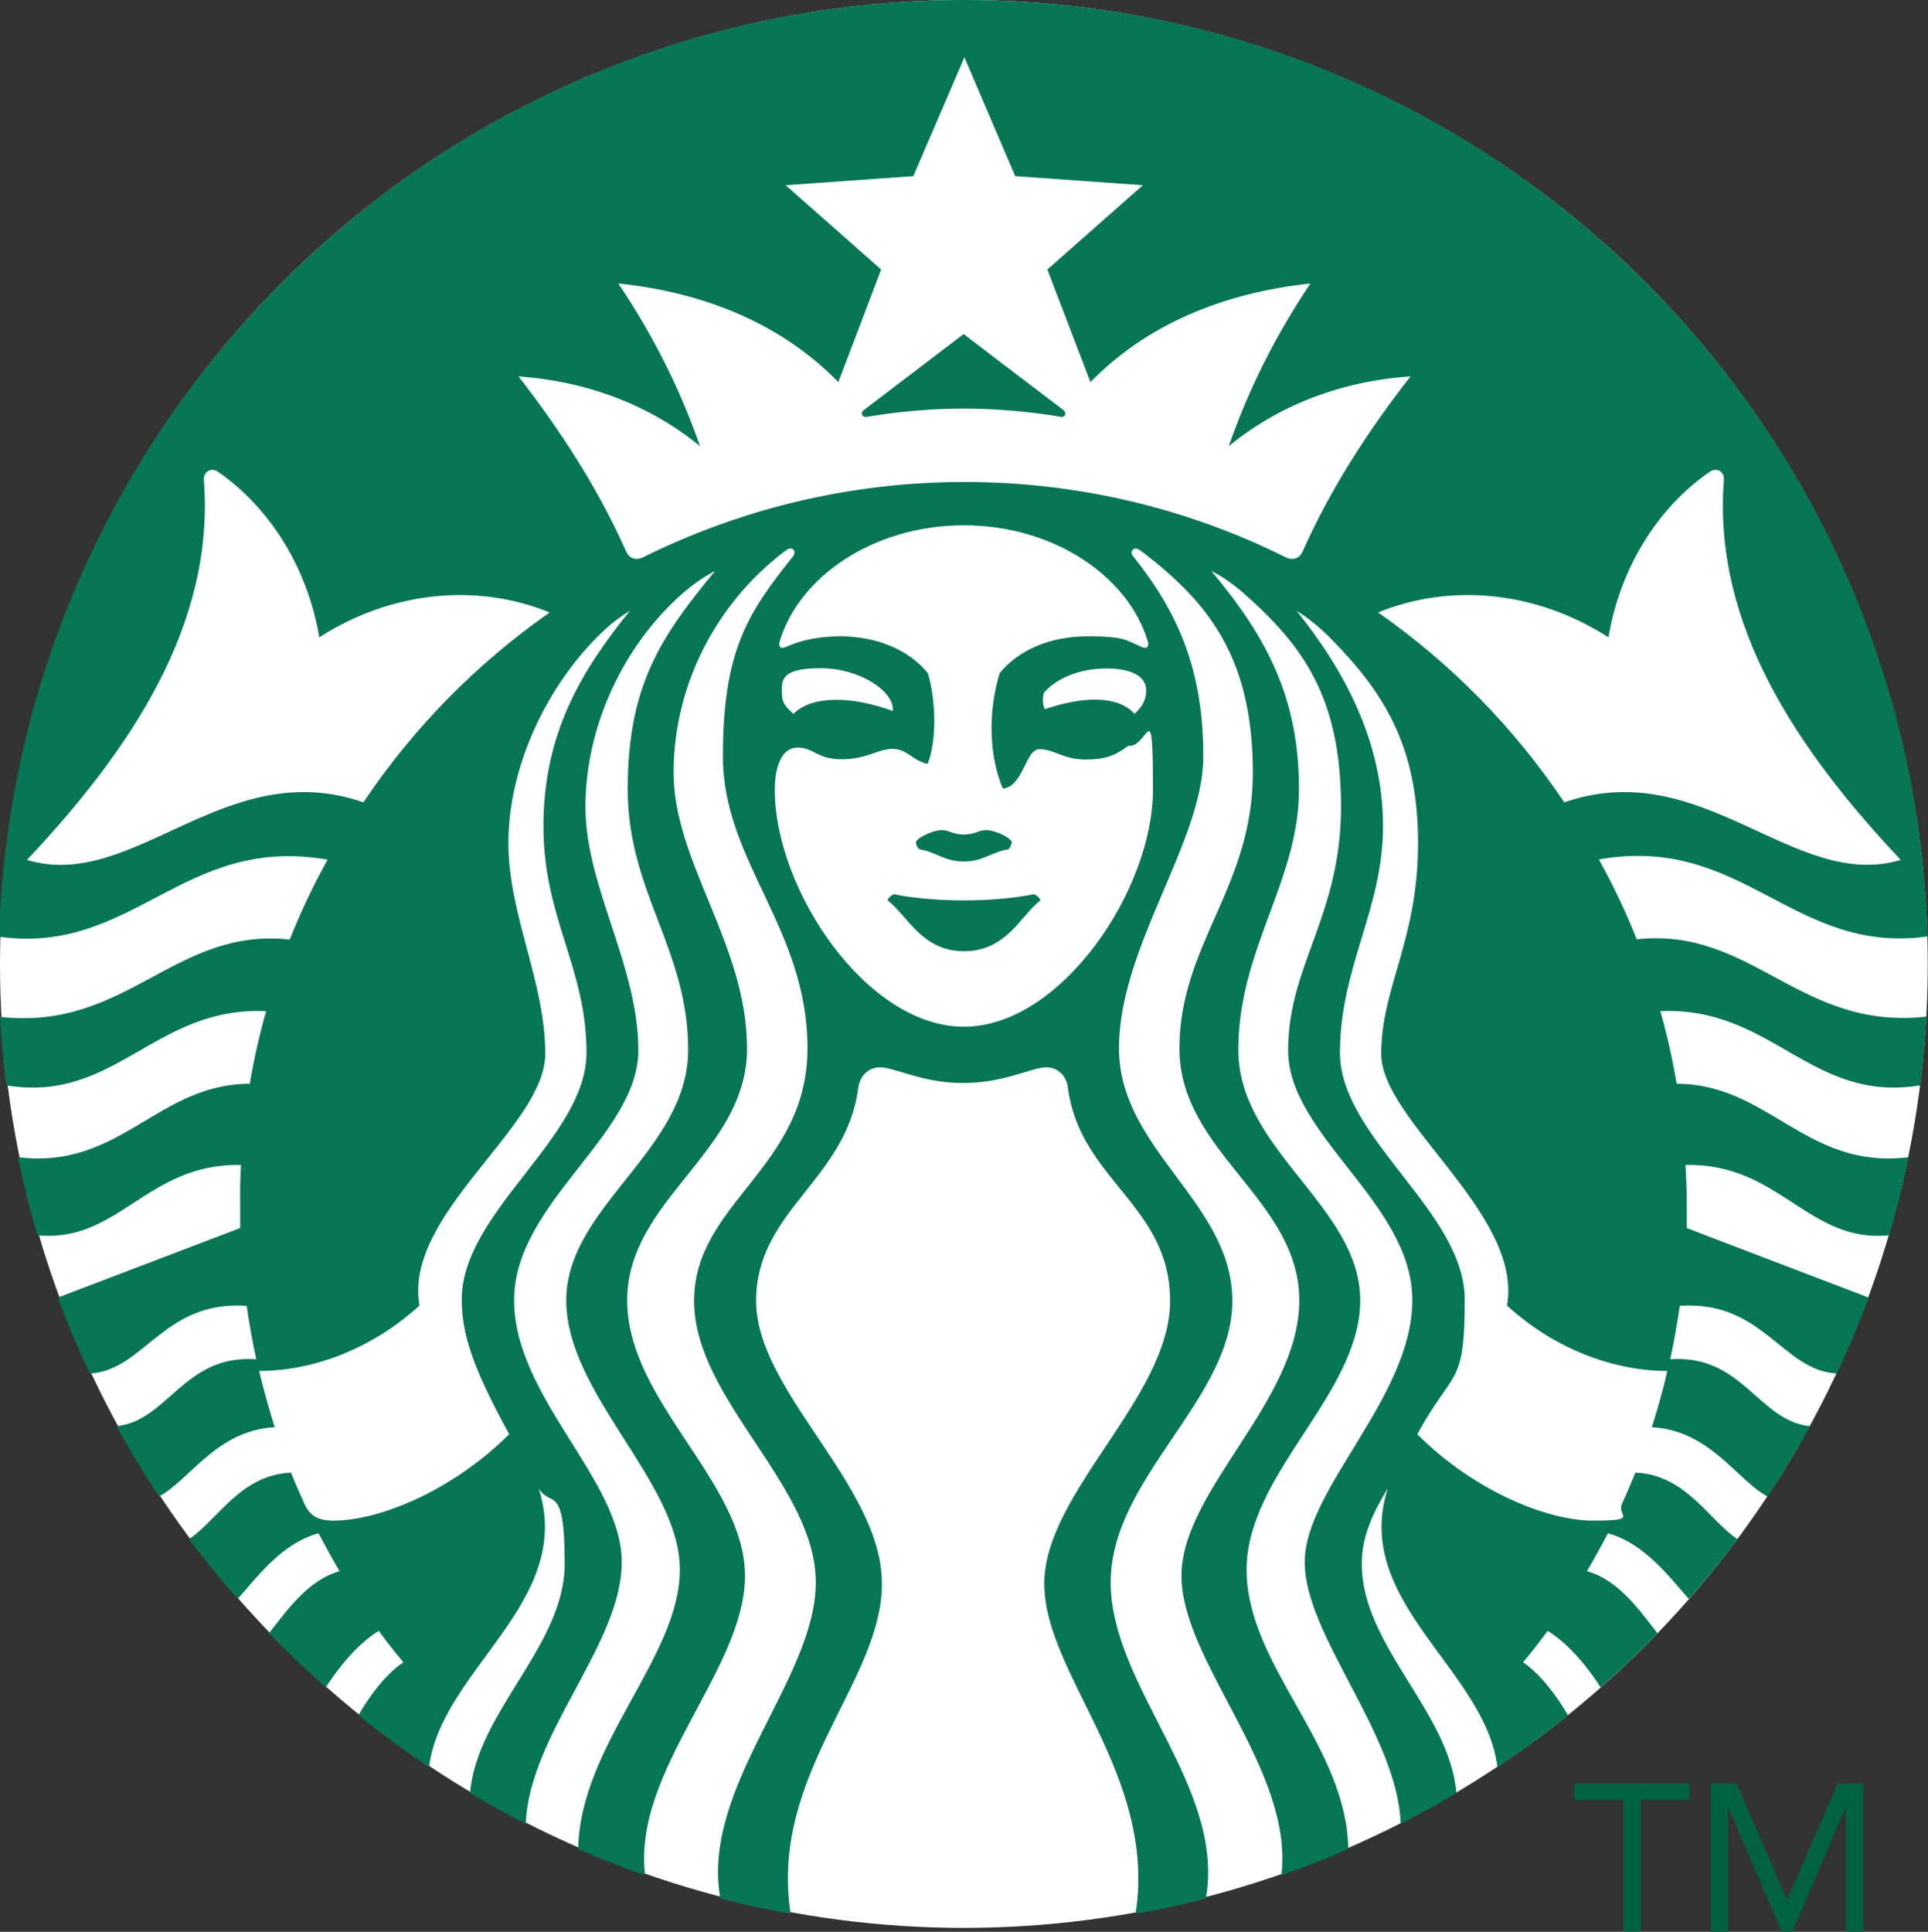 <?xml version="1.0" encoding="UTF-8"?>
<svg xmlns="http://www.w3.org/2000/svg" version="1.1" viewBox="0 0 743.3 744.7">
  <rect x="0" y="0" width="743.3" height="744.7" fill="#333333" stroke="none"/>
  <defs>
    <style>
      .cls-1 {
        fill: #067655;
      }

      .cls-2 {
        fill: #006241;
      }

      .cls-3 {
        fill: #fff;
      }
    </style>
  </defs>
  <!-- Generator: Adobe Illustrator 28.7.1, SVG Export Plug-In . SVG Version: 1.2.0 Build 142)  -->
  <g>
    <g id="Layer_1" focusable="false">
      <circle class="cls-3" cx="371.6" cy="371.6" r="371.6"/>
      <path class="cls-1" d="M409,160.7c-3.3-.6-19-3.2-37.4-3.2s-34.1,2.6-37.4,3.2c-1.9.3-2.6-1.5-1.2-2.6,1.3-1,38.5-29.3,38.5-29.3l38.5,29.3c1.4,1.1.7,2.9-1.1,2.6ZM344.7,344.7s-2,.7-2.5,2.4c7.8,6,13.2,19.6,29.5,19.6s21.7-13.6,29.4-19.6c-.5-1.7-2.5-2.4-2.5-2.4,0,0-10.2,2.4-27,2.4s-27-2.4-27-2.4h0ZM371.6,321.7c-4.5,0-5.5-1.7-8.6-1.7-2.9,0-8.6,2.4-9.9,4.5,0,1.1.5,2.1,1.3,2.9,6.6,1,9.6,4.7,17.2,4.7s10.6-3.7,17.2-4.7c.8-.9,1.2-1.8,1.3-2.9-1.2-2.1-6.9-4.5-9.9-4.5-3.1,0-4.1,1.7-8.6,1.7h0ZM742.7,392c-.5,8.9-1.3,17.7-2.4,26.4-42.1,7-57.1-30.5-100.2-28.6,2.6,9.1,4.7,18.5,6.3,28,35.5,0,49.9,33.2,89.4,28.3-2.1,10.2-4.6,20.2-7.5,30.1-31.3,3.1-42.3-28-78.5-27.1.3,5.2.5,10.4.5,15.6v8.7c-.1,0,70.1,26.8,70.1,26.8-3.7,10-7.8,19.8-12.3,29.3-21.1-1.2-28.4-28.3-60.5-26.1-1,6.9-2.2,13.8-3.7,20.6,27.9-2,33.9,23.7,53.9,25.8-5.1,9.3-10.6,18.3-16.4,27.1-11.8-6.3-22.1-25.5-44.6-26.7,2.3-7.1,4.3-14.3,6-21.7-19.9,0-42.7-7.8-61.8-25.2,6.2-35.3-48.5-71.2-48.5-97s14.2-43.6,14.2-81.4-13.6-58.5-34.2-79.3c-4-4-8.1-7.3-12.7-10.2,18.9,23.4,33.4,51.1,33.4,83.1s-16.6,54.4-16.6,87.3,48.1,61.3,48.1,95.2-4.3,26.3-18.3,51.9c21.6,21.6,49.7,33.3,67.8,33.3s9-1.8,11.1-6.4c1.8-4,3.5-8,5.2-12.1,19.5.8,28.5,18.5,39.3,25.6-5.9,8-12.2,15.7-18.7,23.1-7.2-8-17-21.5-31.2-25.3-2.6,5-5.3,9.8-8.1,14.6,12.3,3.3,20.7,15.7,27.2,23.9-7,7.3-14.3,14.2-21.9,20.9-4.7-7.4-12.1-16.7-20.4-21.8-3.1,4.1-6.2,8.2-9.5,12.1,7,4.8,13.2,13.4,17.3,20.4-8.8,7-17.8,13.7-27.2,20-4.6-37.7-56.2-63.6-42.3-107.4-4.6,7.7-10,17.4-10,29,0,31.7,33.8,56.9,36.5,88.4-7,4.2-14.2,8.1-21.5,11.9-1.2-34.6-37-72.5-37-100.9s41.5-63.6,41.5-101-47.9-63.4-47.9-96.3,20.4-51.8,20.4-93.9-14.7-62.1-37.3-82.1c-4-3.5-8-6.4-12.7-8.8,21.4,25.6,33.8,48.9,33.8,84.2s-23.4,61.6-23.4,100.4,47,60.4,47,96.6-43.8,66.7-43.8,103.8,38.6,67.5,39.2,107.7c-8.4,3.7-17,7-25.8,10.1,4.9-40.5-38.5-82.3-38.5-115.4s45.4-67.2,45.4-106.2-46.2-57.1-46.2-97.1,28.3-62.1,28.3-106.3-17-65.4-41.9-84.6l-1.6-1.2c-2.3-1.7-4.3.4-2.6,2.4,17.6,22,27,44.2,27,77.1s-32.5,73.3-32.5,112.5,43.7,59.4,43.7,97.4-46.9,68.3-46.9,108.5,44.3,78.8,36.7,121.9c-8.9,2.3-17.9,4.3-27.1,5.9,8.3-53.7-35.2-92.2-35.2-127.3s48.5-71.9,48.5-109-34.8-46.5-39.4-82.3c-.6-4.9-4.6-8.5-10-7.6-7.1,1.3-16.1,5.9-30.4,5.9s-23.3-4.7-30.4-5.9c-5.4-.9-9.3,2.7-10,7.6-4.6,35.8-39.4,47.3-39.4,82.3s48.5,71,48.5,109-43.5,73.6-35.2,127.3c-9.1-1.6-18.2-3.7-27.1-5.9-7.6-43.1,36.8-84.5,36.8-121.9s-46.9-70.6-46.9-108.5,43.7-51.1,43.7-97.4-32.6-72-32.6-112.5,9.4-55.1,27-77.1c1.6-2.1-.3-4.1-2.6-2.4l-1.6,1.2c-24.8,19.2-41.8,50.1-41.8,84.6s28.3,66.3,28.3,106.3-46.2,58.1-46.2,97.1,45.4,70,45.4,106.2-43.4,74.9-38.5,115.4c-8.8-3-17.4-6.4-25.8-10.1.6-40.1,39.2-73.9,39.2-107.7s-43.8-67.6-43.8-103.8,47-57.7,47-96.6-23.3-60.8-23.3-100.4,12.4-58.5,33.7-84.2c-4.8,2.5-8.7,5.3-12.7,8.8-22.7,20-37.3,51.2-37.3,82.1s20.4,61.1,20.4,93.9-47.9,58.8-47.9,96.3,41.5,69.3,41.5,101-35.8,66.3-37,100.9c-7.3-3.7-14.5-7.7-21.5-11.9,2.7-31.5,36.5-56.7,36.5-88.4s-5.4-21.3-10-29c13.9,43.8-37.6,69.7-42.3,107.4-9.4-6.2-18.5-12.9-27.2-20,4-7,10.2-15.6,17.3-20.4-3.3-3.9-6.5-8-9.5-12.1-8.3,5.1-15.7,14.4-20.4,21.8-7.6-6.7-14.9-13.7-21.9-20.9,6.5-8.2,14.9-20.5,27.2-23.9-2.8-4.8-5.5-9.7-8.1-14.6-14.3,3.8-24,17.3-31.2,25.3-6.5-7.5-12.8-15.1-18.7-23.1,10.8-7.1,19.8-24.8,39.3-25.6,1.6,4.1,3.4,8.1,5.2,12.1,2.1,4.6,5.3,6.4,11.1,6.4,18.1,0,46.2-11.8,67.8-33.3-14-25.6-18.3-38.6-18.3-51.9,0-33.9,48.1-62.3,48.1-95.2s-16.6-51.7-16.6-87.3,14.5-59.8,33.4-83.1c-4.7,2.9-8.8,6.2-12.7,10.2-20.6,20.8-34.2,51.2-34.2,79.3s14.2,53.3,14.2,81.4-54.7,61.7-48.5,97c-19.1,17.4-41.9,25.2-61.8,25.2,1.7,7.3,3.8,14.5,6,21.7-22.4,1.2-32.7,20.3-44.6,26.7-5.8-8.8-11.3-17.8-16.4-27.1,20-2.1,26-27.8,53.9-25.8-1.5-6.8-2.7-13.7-3.7-20.6-32.1-2.2-39.4,24.9-60.5,26.1-4.5-9.6-8.6-19.3-12.3-29.3l70.3-26.8v-8.7c-.1-5.3,0-10.5.3-15.6-36.2-.8-47.2,30.2-78.5,27.1-2.9-9.9-5.4-19.9-7.5-30.1,39.5,4.9,53.8-28.3,89.4-28.3,1.6-9.5,3.7-18.8,6.3-28-43.1-1.9-58.1,35.6-100.2,28.6-1.1-8.7-1.9-17.5-2.4-26.4,48.9,5.5,67.2-34.7,111.7-29.8,4.2-10.6,9.1-20.9,14.6-30.8-55.8-9.8-74.8,36.9-126.7,29.7C5.8,160.7,169.9,0,371.6,0s365.9,160.7,371.5,361c-52,7.2-70.9-39.5-126.7-29.7,5.5,9.9,10.4,20.2,14.6,30.8,44.5-4.9,62.8,35.3,111.7,29.8h0ZM211.9,236.1c-27.4-11.2-60.5-8.6-88.8,9.6-4.4-26.3-18.7-49.7-39-63.8-2.8-1.9-5.7,0-5.5,3.2,4.3,55.6-28.2,103.9-68.2,146.4,41.2,12.4,76.3-40.7,129.7-22.2,19.2-28.6,43.5-53.4,71.7-73.1h0ZM371.6,202.5c-34.5,0-63.4,19.5-71,44.7-.6,1.9.2,3.2,2.4,2.2,6.2-2.8,13.3-4.1,20.9-4.1,14.1,0,26.5,5.2,33.8,14.2,3.2,10.7,3.5,26.2-.1,35-5.8-1.3-7.9-5.8-13.5-5.8s-10,4-19.6,4-10.7-4.5-17-4.5-8.8,7.6-8.8,16.3c0,38.4,35.3,91.3,72.9,91.3s72.9-52.9,72.9-91.3-1.8-16-9.5-17c-3.9,2.8-7.4,5.3-16.3,5.3s-12.3-4-17.9-4-6.1,14.4-14.2,15.2c-5.4-13-5.7-29.6-1.2-44.5,7.3-9,19.7-14.2,33.8-14.2s14.8,1.4,20.9,4.1c2.2,1,3-.3,2.4-2.2-7.6-25.2-36.4-44.7-70.9-44.7h0ZM426.6,257.7c-8.3,0-18,2.5-24.1,9.3-.6,1.8-.6,4.6.3,6.4,15-5.1,28.2-5.3,34.6,1.8,3.4-3.1,4.5-5.9,4.5-9.1,0-5-5.1-8.4-15.3-8.4ZM305.9,275.2c7.2-7.2,22.5-6.9,38.3-1.1.7-7.9-13.4-16.5-27.5-16.5s-15.3,3.5-15.3,8.5,1.1,6,4.5,9.1h0ZM543.7,145.1c-27.2,1.9-50.9,11.3-70,26.9,8.1-23,18.4-43.2,31.5-62.7-34.7,3.7-63.7,16.4-84.8,38l-16.6-43.4,36.8-32.5-49.2-3.5-19.6-45.8-19.7,45.8-49.2,3.5,36.8,32.5-16.5,43.4c-21.2-21.7-50.2-34.4-84.8-38,13.1,19.5,23.4,39.7,31.5,62.7-19.1-15.6-42.8-24.9-70-26.9,16.3,21,30.8,43.4,41.5,67.5,1.2,2.7,3.8,3.6,6.6,2.2,37.3-18.5,79.4-29,123.8-29s86.5,10.4,123.8,29c2.8,1.4,5.4.5,6.6-2.2,10.7-24.1,25.2-46.5,41.6-67.5ZM603.1,309.3c53.4-18.5,88.5,34.5,129.7,22.2-40-42.5-72.5-90.7-68.2-146.4.3-3.3-2.7-5.1-5.5-3.2-20.4,14.1-34.6,37.5-39,63.8-28.3-18.2-61.4-20.8-88.8-9.6,28.2,19.7,52.5,44.5,71.7,73.1Z"/>
      <path class="cls-2" d="M651.5,693.8h-18.9v50.8h-6.8v-50.8h-18.9v-6.3h44.5v6.3ZM659.5,687.5h10l19.4,44.8h.1l19.5-44.8h9.9v57.2h-6.8v-47.9h-.1l-20.5,47.9h-4.1l-20.6-47.9h-.1v47.9h-6.8v-57.2h0Z"/>
    </g>
  </g>
</svg>